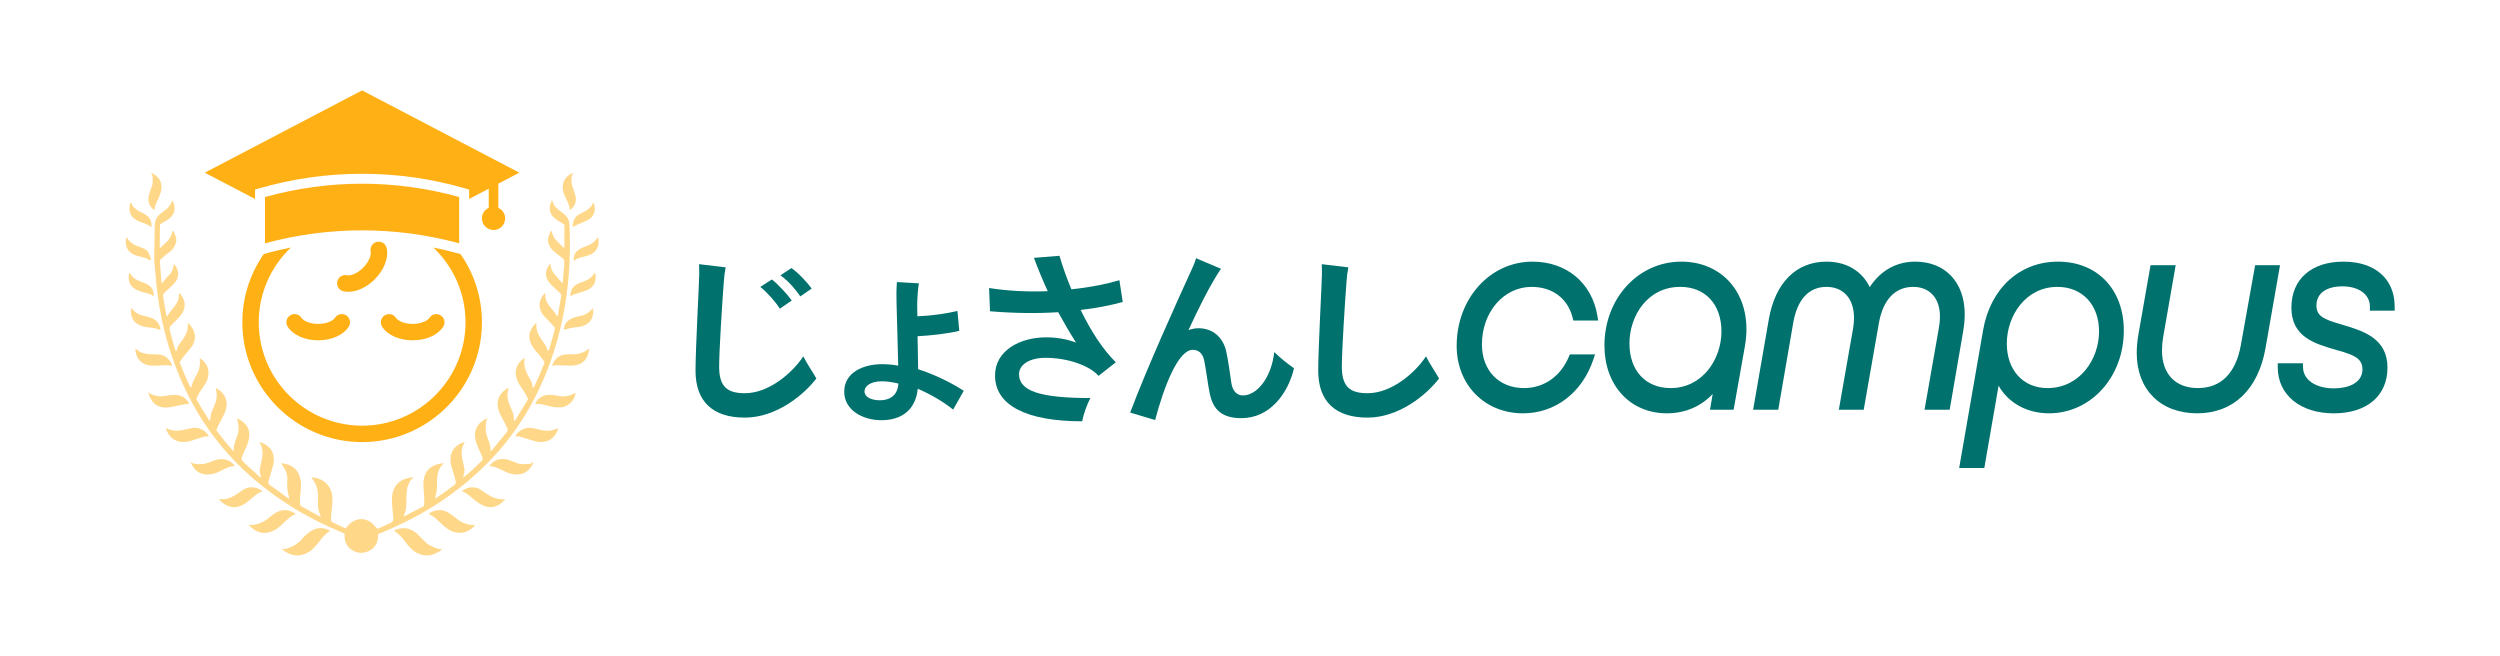 <?xml version="1.0" encoding="UTF-8"?><svg id="b" xmlns="http://www.w3.org/2000/svg" viewBox="0 0 324.112 85.039"><defs><style>.d{fill:none;}.e{opacity:.5;}.f{fill:#ffb014;}.g{fill:#00716d;}</style></defs><g id="c"><rect class="d" width="324.112" height="85.039"/><g class="e"><path class="f" d="M19.787,23.001c-.006-.231-.073-.289-.15-.472-.038-.095-.012-.119.079-.073.922.463,1.325,1.162,1.208,2.099-.032.253-.138.594-.318,1.022-.306.725-.52.998-.569,1.574-.003.038-.037.066-.075.063-.014-.001-.027-.007-.038-.015-.411-.344-.64-.76-.686-1.247-.024-.252.039-.6.188-1.046.017-.051.133-.391.348-1.018.018-.057.023-.352.014-.886Z"/><path class="f" d="M74.192,22.659c-.176.304-.095,1.075-.061,1.224.127.548.538,1.346.532,1.951-.007.547-.242 1-.706,1.358-.033.025-.08.02-.105-.011-.012-.015-.018-.035-.015-.054.011-.1.003-.202-.024-.306-.247-.961-.816-1.542-.86-2.414-.043-.876.369-1.531,1.237-1.963.099-.049.125-.023.077.077-.017.036-.042.082-.075.138Z"/><path class="f" d="M63.595,58.306c.001.187.061.208.18.063l1.912-2.329c.128-.157.155-.374.069-.557-.227-.482-.464-.944-.712-1.384-.294-.522-.465-.995-.512-1.419-.115-1.02.332-1.815,1.34-2.384.066-.037.087-.019.063.053-.217.666-.19,1.334.083,2.006.163.403.331.806.502,1.208.049.115.074.261.075.439.001.178.014.329.04.455.026.142.078.151.156.026l1.609-2.637c.049-.079.053-.16.012-.243-.199-.406-.442-.812-.729-1.22-.326-.463-.55-.868-.674-1.216-.376-1.062-.078-1.964.893-2.704.078-.059.111-.041.099.055-.136,1.184.263,1.864.864,2.9.081.14.15.409.158.538.025.382.121.401.287.055.453-.946.875-1.931,1.265-2.953.021-.056.015-.119-.016-.172-.219-.357-.48-.698-.783-1.024-1.129-1.21-1.742-2.505-.348-3.912.096-.098.137-.078.123.059-.061.572.095,1.144.467,1.716.074.112.319.478.735,1.097.108.161.171.298.19.411.062.376.15.378.265.006.242-.778.481-1.633.716-2.566.026-.106-.001-.219-.073-.3-.29-.328-.695-.758-1.214-1.289-.509-.521-.729-1.129-.662-1.827.04-.406.247-.807.623-1.204.066-.07.098-.057.095.04-.02.643.193,1.21.638,1.702.327.361.602.724.824,1.087.091.149.151.138.18-.034l.409-2.4c.029-.175-.031-.354-.162-.476-.104-.098-.385-.358-.842-.783-.384-.357-.633-.652-.749-.886-.344-.689-.26-1.357.251-2.004.084-.107.133-.093.146.042.049.518.25.962.605,1.332.347.362.614.669.803.919.1.136.157.119.172-.049.009-.127.073-.919.192-2.378.026-.319-.036-.54-.188-.662-.337-.271-.696-.55-1.075-.836-.361-.271-.623-.642-.785-1.113-.107-.307-.102-.612.014-.915.095-.246.156-.403.184-.47.13-.304.226-.294.287.032.14.759.917,1.342,1.463,1.896.025.026.067.026.093-0.0.012-.013.02-.029.02-.047v-2.843c-0-.065-.035-.124-.091-.156-.438-.248-.755-.441-.953-.581-.858-.606-1.075-1.392-.65-2.356.071-.161.128-.156.17.014.346,1.38,2.095,1.346,2.176,2.953.178,3.512.002,6.939-.528,10.281-.343,2.156-.851,4.269-1.524,6.34-1.903,5.85-4.896,10.764-8.98,14.741-2.923,2.847-6.166,5.17-9.728,6.97-1.199.606-2.52,1.208-3.963,1.805-.065.026-.096.074-.093.144.029.809-.258,1.436-.86,1.88-.868.64-2.068.559-2.845-.19-.463-.447-.67-1.033-.623-1.757.004-.063-.022-.109-.079-.138-.196-.1-.369-.181-.518-.241-3.628-1.496-6.938-3.422-9.929-5.778-4.432-3.491-7.825-7.744-10.18-12.76-2.147-4.572-3.413-9.481-3.797-14.729-.012-.15-.054-.552-.127-1.204-.045-.405-.063-.81-.055-1.216.012-.513.034-1.798.067-3.855.014-.807.19-1.247.816-1.714.65-.482,1.164-.838,1.417-1.589.029-.087.063-.089.103-.006.465.991.256,1.792-.629,2.402-.204.141-.515.331-.931.569-.062.036-.094.088-.095.158l-.04,2.748c-.003.207.065.235.204.085.062-.067.277-.272.644-.615.407-.38.658-.786.751-1.22.07-.324.171-.326.304-.004.001.003.061.167.18.492.111.3.103.63-.02.923-.204.485-.42.807-.648.967-.448.315-.866.655-1.253,1.02-.09.087-.137.209-.128.334l.192,2.597c.015.195.08.214.196.057.274-.369.601-.739.98-1.111.149-.146.296-.528.441-1.147.018-.082.053-.089.103-.022.482.656.584,1.295.304,1.917-.111.244-.368.555-.773.935-.394.37-.691.649-.892.836-.115.108-.168.266-.142.423l.391,2.331c.055.331.146.343.273.038.021-.051.084-.143.19-.275.714-.892,1.247-1.443,1.198-2.317-.012-.211.049-.234.182-.069.639.795.737,1.595.295,2.402-.123.224-.356.512-.702.864-.461.469-.723.734-.785.795-.172.168-.24.416-.178.648.269,1.009.494,1.811.674,2.406.115.376.208.37.279-.016.028-.144.17-.453.275-.587.613-.779,1.2-1.591,1.105-2.584-.017-.177.036-.2.158-.071.847.904,1,1.843.459,2.817-.078.141-.362.496-.852,1.064-.294.341-.548.685-.763,1.03-.036.055-.042.114-.018.176.424,1.118.855,2.121,1.293,3.011.101.207.176.198.223-.028.148-.69.611-1.354.826-1.821.229-.498.303-1.071.221-1.718-.008-.066.016-.08.071-.043.974.658,1.284,1.568.931,2.73-.092.303-.43.859-1.012,1.666-.079.108-.208.372-.387.791-.026.062-.023.123.01.182.528.93,1.054,1.794,1.575,2.59.119.181.181.163.186-.053.009-.432.112-.864.308-1.295.268-.581.423-.986.467-1.216.098-.51.072-1.013-.075-1.508-.018-.065.001-.08.059-.045,1.149.662,1.572,1.583,1.267,2.766-.212.824-.903,1.761-1.212,2.611-.024.067-.014.13.028.188.611.818,1.284,1.643,2.016,2.475.153.174.217.146.194-.085-.055-.526.249-1.202.544-2.072.132-.386.098-1.009-.103-1.868-.016-.067.007-.086.069-.055,1.179.58,1.663,1.456,1.451,2.627-.146.807-.623,1.607-.913,2.35-.076.195-.028.417.121.563.688.675,1.395,1.321,2.121,1.939.24.204.3.16.18-.132-.121-.295-.14-.64-.055-1.034.253-1.188.553-2.149-.04-3.155-.063-.108-.036-.14.081-.097,1.235.456,1.811,1.278,1.728,2.467-.018.262-.122.702-.31,1.319-.178.58-.308,1.022-.389,1.326-.041.155.018.318.148.411l2.309,1.666c.213.154.279.106.198-.144-.195-.588-.263-1.245-.204-1.973.065-.781-.192-1.537-.771-2.267-.046-.058-.032-.083.042-.075,1.388.146,2.202.855,2.443,2.125.07.372.081.777.034,1.216-.061.56-.096.966-.107,1.218-.016.318-.007.597.026.838.011.078.051.136.121.174l2.344,1.285c.192.105.241.06.146-.136-.183-.381-.287-.807-.312-1.277-.001-.018.002-.412.01-1.182.009-.904-.266-1.688-.824-2.352-.05-.059-.036-.086.042-.081,1.033.082,1.79.518,2.271,1.309.761,1.251.18,2.817.202,4.157.003.181.085.309.247.385l1.566.741c.061.029.133.01.17-.045.822-1.22,2.287-1.552,3.43-.518.156.142.33.409.534.581.057.047.119.056.186.026l1.589-.725c.247-.113.393-.374.36-.644-.117-.958-.181-1.705-.19-2.24-.033-1.811.854-2.822,2.661-3.034.101-.012.123.024.065.109-.025.037-.062.064-.111.081-.035.012-.065.034-.087.063-.407.564-.617,1.21-.631,1.939-.017.89-.028,1.395-.034,1.516-.016.423-.12.83-.312,1.22-.066.132-.033.164.099.097l2.398-1.232c.069-.036.107-.092.117-.17.05-.461.045-1.002-.016-1.623-.071-.721-.085-1.247-.042-1.577.179-1.332,1.003-2.08,2.471-2.244.099-.011.114.02.045.093-.765.812-.783,1.649-.773,2.866.006.542-.091.921-.212,1.405-.045.177.008.213.158.109.793-.548,1.541-1.083,2.244-1.605.171-.128.25-.253.237-.376-.081-.727-.463-1.635-.565-2.082-.134-.575-.163-1.033-.087-1.374.194-.872.764-1.46,1.71-1.761.107-.033.13-.003.071.091-.314.507-.424,1.094-.332,1.759.038.277.132.718.281,1.322.119.48.045.812-.097,1.263-.047.149-.011.173.109.073.85-.709,1.61-1.41,2.279-2.103.113-.118.149-.291.091-.443-.291-.769-.803-1.615-.929-2.431-.186-1.186.308-2.055,1.483-2.605.104-.049.127-.023.069.077l-.069.123c-.033.057-.055.118-.067.184-.144.816-.041,1.643.308,2.483.165.395.25.791.255,1.186Z"/><path class="f" d="M17.251,26.76c.328.343.622.571.882.686.407.181.722.359.945.536.405.32.592.778.561,1.374-.004.087-.04.102-.107.045-.658-.546-1.629-.559-2.25-1.158-.485-.467-.619-1.092-.401-1.876.026-.095.072-.105.138-.032.061.067.105.152.132.253.018.065.052.124.099.172Z"/><path class="f" d="M76.75,26.585c.021-.09.059-.169.115-.237.065-.08.111-.071.138.028.235.818.082,1.462-.459,1.931-.181.157-.503.327-.969.51-.535.212-.874.367-1.016.465-.289.198-.389.121-.302-.229.046-.186.091-.345.134-.478.105-.326.334-.597.637-.755.759-.399,1.095-.514,1.631-1.064.046-.047.076-.104.091-.17Z"/><path class="f" d="M16.623,31.099c.376.365.65.581.822.646.405.154.792.306,1.162.455.33.133.592.394.725.724.094.233.154.393.18.478.108.358.016.438-.275.237-.469-.32-1.532-.397-2.034-.704-.725-.441-1.017-1.104-.876-1.989.028-.178.093-.194.196-.049.015.021.029.057.043.107.011.037.029.069.055.095Z"/><path class="f" d="M74.734,33.58l-.233.182c-.075.059-.115.041-.119-.055-.049-1.192.874-1.524,1.856-1.89.482-.181.863-.478,1.141-.893.105-.158.171-.142.198.047.124.888-.165,1.537-.866,1.945-.569.33-1.449.401-1.953.65-.009.004-.017.009-.024.014Z"/><path class="f" d="M19.42,38.119c-1.431-.368-2.993-.66-2.706-2.592.022-.153.076-.165.16-.036.334.5.767.795,1.372,1.016.921.336,1.641.593,1.698,1.767.003.071-.03.095-.097.071-.144-.053-.237-.178-.427-.227Z"/><path class="f" d="M74.38,38.178c-.113.054-.219.114-.316.18-.07.047-.105.029-.107-.055-.008-.474.146-.87.463-1.186.496-.496,1.291-.53,1.89-.933.275-.187.511-.418.706-.692.101-.144.163-.128.186.047.142,1.153-.354,1.896-1.489,2.228-.816.239-1.26.376-1.332.411Z"/><path class="f" d="M20.774,42.782c-.43-.178-.929-.288-1.498-.33-.366-.03-.755-.13-.961-.206-1.012-.377-1.45-1.127-1.315-2.252.008-.069.033-.076.075-.022.374.472.789.768,1.245.89.457.123.794.21,1.01.261.846.202,1.398.753,1.479,1.633.001.014-.009.027-.024.028-.004 0-.008-0-.012-.002Z"/><path class="f" d="M73.107,42.77c-.013.004-.019-.001-.018-.014.125-1.378,1.2-1.605,2.382-1.856.44-.092.884-.386,1.33-.882.057-.063.088-.053.095.032.107,1.245-.413,1.949-1.514,2.267-.098.029-.441.081-1.03.156-.389.049-.804.148-1.245.297Z"/><path class="f" d="M72.223,47.351c-.237-.008-.334.014-.522.075-.092.03-.123-.001-.091-.093.228-.679.665-1.113,1.311-1.303.557-.164,1.36-.053,1.882-.127.557-.08,1.051-.303,1.481-.668.072-.062.103-.045.093.049-.162,1.406-.957,2.115-2.386,2.125-.033,0-.622-.02-1.767-.059Z"/><path class="f" d="M22.28,47.42c-.874-.19-2.202.125-3.08-.073-.959-.217-1.508-.86-1.647-1.927-.026-.2.036-.233.186-.097.718.644,1.647.611,2.536.613.979.002,1.698.484,2.04,1.445.006.015-.001.032-.017.039-.006.002-.013.003-.019.001Z"/><path class="f" d="M19.785,51.182c.561.198,1.119.261,1.787.13,1.2-.235,2.222-.231,2.928.955.036.059.018.089-.051.089-.265,0-.953.125-2.064.376-1.608.362-2.644-.191-3.107-1.661-.071-.224-.018-.248.16-.071.062.061.178.121.348.182Z"/><path class="f" d="M69.45,52.366c-.025.001-.046-.019-.047-.044-0-.007.001-.013.004-.019.216-.494.608-.837,1.174-1.028.403-.136,1.025-.116,1.864.059.687.142,1.39.016,2.109-.38.055-.03.077-.014.065.047-.184.888-.709,1.476-1.574,1.763-.156.051-.532.063-1.129.036-.103-.004-.469-.087-1.099-.249-.555-.141-1.011-.203-1.368-.186Z"/><path class="f" d="M26.512,56.604c-.499.136-.985.287-1.457.455-1.522.544-2.951.219-3.54-1.467-.008-.024.005-.05.028-.058.011-.004.024-.003.035.002.969.465,1.9.3,2.92.038.357-.092.671-.124.941-.095.693.076,1.226.407,1.597.99.038.061.023.098-.045.113-.016.004-.098.007-.247.01-.132.001-.209.005-.231.012Z"/><path class="f" d="M66.874,56.42c.364-.515.854-.827,1.471-.935.271-.049.604-.024.996.073.49.121.812.196.967.225.693.128,1.366.045,2.018-.249.02-.009.043-.001.052.018.004.009.005.02.001.029-.426,1.206-1.232,1.779-2.42,1.72-.283-.015-.693-.109-1.228-.283-.414-.136-.818-.261-1.214-.376-.221-.063-.405-.086-.552-.067-.148.017-.179-.035-.093-.156Z"/><path class="f" d="M25.152,60.113c.735.111,1.328.077,1.779-.101.651-.256,1.062-.4,1.234-.433.933-.182,1.68.072,2.24.763.054.066.038.098-.047.097-.575-.01-1.129.3-1.947.708-.83.415-1.971.555-2.746.026-.339-.231-.637-.6-.895-1.107-.04-.079-.016-.109.069-.091.047.011.094.032.14.065.053.038.111.063.174.073Z"/><path class="f" d="M68.902,60.053c.041-.037.089-.066.144-.087.107-.041.134-.011.083.091-.6,1.202-1.533,1.664-2.801,1.386-.899-.198-1.975-1.02-2.764-.998-.1.003-.119-.036-.057-.115.522-.663,1.22-.925,2.095-.787.248.04.774.223,1.579.55.231.092.752.101,1.566.028.058-.005.112-.029.154-.067Z"/><path class="f" d="M65.16,64.732c.101,0,.171-.006.21-.018.141-.047.152-.008.034.119-.982,1.053-2.062,1.203-3.24.451-.37-.237-.767-.542-1.19-.913-.345-.304-.686-.525-1.022-.66-.032-.012-.048-.047-.036-.079.005-.012.013-.023.024-.03.685-.461,1.393-.55,2.123-.265.094.037.432.26,1.016.668.685.478,1.379.721,2.082.727Z"/><path class="f" d="M33.565,63.89c-.207.112-.658.464-1.352,1.056-1.294,1.103-2.529,1.079-3.704-.073-.152-.15-.122-.209.089-.176.781.121,1.619-.273,2.257-.745.461-.343.832-.563,1.111-.66.651-.225,1.291-.13,1.919.287.15.099.136.165-.042.2-.072.013-.165.051-.279.113Z"/><path class="f" d="M32.828,68.057c.734-.112,1.362-.382,1.884-.81.41-.339.719-.573.927-.704.888-.561,1.77-.548,2.645.042.027.018.035.055.018.082-.008.012-.02.021-.033.025-.911.283-1.688,1.494-2.653,2.026-1.179.648-2.279.457-3.297-.573-.074-.075-.059-.108.045-.099.156.016.279.042.465.012Z"/><path class="f" d="M55.64,66.553c.963-.605,1.904-.562,2.823.128.532.401.841.633.927.698.629.472,1.343.704,2.143.696.074,0,.085.026.034.079-.611.611-1.237.919-1.878.921-1.182.006-1.821-.555-2.736-1.441-.457-.443-.893-.77-1.309-.98-.028-.014-.04-.048-.026-.077.005-.01.013-.018.022-.024Z"/><path class="f" d="M37.021,71.173c.884-.268,1.556-.661,2.016-1.18,1.018-1.152,2.171-2.032,3.73-1.208.02.012.026.037.014.057-.004.006-.008.011-.014.014-.361.206-.691.495-.988.868-.599.751-1.178,1.558-1.917,1.945-1.089.568-2.161.434-3.216-.401-.1-.08-.083-.116.051-.107l.259.018c.023.003.046.001.065-.006Z"/><path class="f" d="M56.919,71.175l.283-.012c.036-.001.066.028.067.064 0.0.021-.009.04-.025.053-1.074.829-2.148.957-3.222.384-1.206-.644-1.682-2.054-2.819-2.767-.107-.067-.102-.126.014-.176.846-.365,1.641-.325,2.386.121.607.364,1.216,1.182,1.74,1.605.302.245.799.484,1.49.718.029.009.058.013.087.012Z"/></g><path class="f" d="M64.609,26.946v-3.136l2.722-1.424-20.39-10.667-20.39,10.667,6.514,3.408v-1.219l.465-.135c8.774-2.549,18.049-2.549,26.823,0l.465.135v1.219l2.544-1.331v2.483c-.519.238-.881.758-.881,1.366,0,.831.674,1.505,1.505,1.505s1.505-.674,1.505-1.505c0-.608-.362-1.128-.881-1.366Z"/><path class="f" d="M44.895,40.89c-.493-.318-1.152-.178-1.471.316-.253.391-1.079.786-2.169.786-1.09,0-1.916-.396-2.169-.787-.319-.493-.978-.633-1.471-.315-.493.319-.634.978-.315,1.471.702,1.085,2.217,1.759,3.955,1.759,1.738,0,3.254-.674,3.955-1.759.319-.493.178-1.151-.316-1.47Z"/><path class="f" d="M53.502,44.12c1.738,0,3.254-.674,3.955-1.759.319-.493.178-1.151-.316-1.47-.493-.318-1.152-.178-1.471.316-.253.391-1.079.786-2.169.786-1.09,0-1.916-.396-2.169-.787-.319-.493-.978-.633-1.471-.315-.493.319-.634.978-.315,1.471.702,1.085,2.217,1.759,3.955,1.759Z"/><path class="f" d="M50.134,32.171c-.123-.574-.691-.942-1.263-.816-.574.123-.94.689-.817,1.263.098.455-.206,1.319-.977,2.089-.77.77-1.634,1.078-2.09.978-.577-.127-1.14.243-1.263.817-.123.574.243,1.14.817,1.263.202.043.411.064.625.064,1.125,0,2.383-.585,3.415-1.617,1.229-1.228,1.824-2.777,1.553-4.041Z"/><path class="f" d="M59.528,25.546c-8.246-2.304-16.928-2.304-25.174,0v5.998c4.127-1.12,8.357-1.681,12.587-1.681s8.46.56,12.587,1.681v-5.998Z"/><path class="f" d="M56.185,32.094c2.562,2.443,4.168,5.879,4.168,9.689,0,7.391-6.013,13.404-13.404,13.404s-13.404-6.013-13.404-13.404c0-3.813,1.608-7.251,4.173-9.694-1.18.237-2.355.513-3.52.843-1.75,2.513-2.78,5.564-2.78,8.851,0,8.564,6.967,15.531,15.531,15.531s15.531-6.968,15.531-15.531c0-3.285-1.028-6.334-2.776-8.846-1.165-.33-2.339-.606-3.519-.844Z"/><path class="g" d="M96.565,50.978c-2.149,0-3.331-.724-3.331-3.428,0-2.197.41-8.472.604-11.007.048-.724.12-1.303.242-1.882l-3.452-.41c.024.386.024.989.024,1.351,0,.772-.482,9.656-.482,12.456,0,4.031,2.269,6.083,6.396,6.083,4.056,0,7.628-2.921,9.269-5.069-.314-.604-1.208-1.883-1.69-2.873-1.4,2.124-4.441,4.78-7.579,4.78Z"/><path class="g" d="M101.103,40.019l1.545-1.062c-.507-.724-1.762-2.1-2.583-2.728l-1.497.966c.941.749,2.004,1.979,2.534,2.824Z"/><path class="g" d="M103.758,38.425l1.473-1.014c-.531-.748-1.762-2.076-2.631-2.655l-1.425.941c1.086.748,2.077,1.979,2.583,2.728Z"/><path class="g" d="M118.959,43.591c1.787-.097,3.935-.337,5.407-.699l-.241-2.583c-1.351.337-3.331.627-5.19.699-.024-.676-.024-1.255-.024-1.642,0-.482.096-2.076.217-2.631l-2.849-.169c-.072.869-.072,2.1-.047,2.776.047,2.172.169,5.431.217,8.062-.676-.12-1.4-.192-2.077-.192-2.438,0-4.924,1.061-4.924,3.572,0,2.317,2.293,3.693,4.828,3.693,2.679,0,4.441-1.401,4.707-4.08,1.665.725,3.258,1.642,4.586,2.704l1.376-2.438c-1.57-1.014-3.622-2.052-5.914-2.801l-.073-4.273ZM114.083,51.894c-1.159,0-2.004-.434-2.004-1.158,0-.676.796-1.303,2.244-1.303.677,0,1.401.12,2.149.289-.097,1.715-1.328,2.172-2.389,2.172Z"/><path class="g" d="M145.126,36.325c-1.497.459-3.693.917-6.228,1.183-.627-1.52-1.159-3.017-1.545-4.345l-3.307.265c.531,1.448,1.134,2.896,1.786,4.321-2.438.097-5.045,0-7.603-.41l.12,3.017c3.21.266,6.179.29,8.835.121.772,1.4,1.545,2.728,2.317,3.934-1.231-.459-2.535-.676-3.887-.676-3.307,0-6.614,1.665-6.614,4.948,0,3.862,4.055,5.938,11.296,5.938.145-.82.627-2.196,1.062-3.017-6.542,0-9.246-.917-9.246-3.09,0-1.231,1.351-2.124,3.428-2.124,2.896,0,5.721,1.013,6.879,2.341l2.245-1.762c-1.738-1.69-3.283-4.152-4.563-6.783,2.077-.242,3.911-.604,5.455-1.038l-.434-2.824Z"/><path class="g" d="M161.151,51.267c-.749,0-1.353-.507-1.521-1.665-.12-.869-.434-3.138-.676-4.128-.41-1.69-1.665-2.921-3.597-2.921-.434,0-.869.097-1.28.242,1.304-2.824,2.511-5.166,3.259-6.421.362-.604.748-1.255.965-1.52l-3.235-1.376c-.072.289-.217.699-.531,1.376-1.907,4.151-5.914,13.035-8.013,18.634l3.234.966c1.159-4.369,2.993-9.101,4.876-9.101.676,0,1.255.362,1.473,1.328.217.966.506,3.283.724,4.297.362,1.714,1.183,3.235,4.103,3.235,3.718,0,6.059-3.211,6.832-6.47-.627-.41-1.955-1.473-2.559-2.1-.41,3.5-2.341,5.624-4.055,5.624Z"/><path class="g" d="M177.294,50.978c-2.149,0-3.331-.724-3.331-3.428,0-2.197.41-8.472.604-11.007.048-.724.12-1.303.242-1.882l-3.452-.41c.024.386.024.989.024,1.351,0,.772-.482,9.656-.482,12.456,0,4.031,2.269,6.083,6.396,6.083,4.056,0,7.628-2.921,9.269-5.069-.314-.604-1.208-1.883-1.69-2.873-1.4,2.124-4.441,4.78-7.579,4.78Z"/><path class="g" d="M198.556,37.192c2.696,0,4.684,1.484,5.319,3.97l.101.397h3.219l-.101-.612c-.701-4.268-4.003-7.026-8.41-7.026-5.515,0-9.834,4.79-9.834,10.906,0,5.075,3.621,8.758,8.61,8.758,4.158,0,7.644-2.66,9.098-6.943l.236-.696h-3.275l-.135.323c-1.064,2.532-3.23,4.044-5.795,4.044-3.268,0-5.464-2.277-5.464-5.665,0-4.181,2.824-7.455,6.43-7.455Z"/><path class="g" d="M217.97,33.92c-5.587,0-9.963,4.774-9.963,10.87,0,5.178,3.329,8.794,8.095,8.794,2.348,0,4.395-.876,5.938-2.505l-.346,2.04h3.061l1.462-8.236c.133-.743.201-1.485.201-2.205,0-5.157-3.474-8.758-8.449-8.758ZM223.176,42.964c0,3.612-2.465,7.348-6.591,7.348-3.241,0-5.335-2.266-5.335-5.773,0-3.561,2.31-7.347,6.591-7.347,3.241,0,5.335,2.266,5.335,5.772Z"/><path class="g" d="M254.716,40.746c0-4.146-2.52-6.825-6.421-6.825-2.444,0-4.502,1.162-5.894,3.299-1.006-2.087-3.029-3.299-5.604-3.299-3.918,0-6.642,2.715-7.475,7.451l-2.039,11.747h3.259l1.942-11.28c.536-3.04,2.027-4.647,4.313-4.647,2.199,0,3.564,1.54,3.564,4.019,0,.261-.025.845-.121,1.377l-1.847,10.532h3.227l1.976-11.279c.534-2.997,2.111-4.648,4.441-4.648,2.139,0,3.467,1.471,3.467,3.84,0,.612-.096,1.236-.153,1.556l-1.847,10.532h3.26l1.75-10.173c.134-.78.201-1.52.201-2.201Z"/><path class="g" d="M266.797,33.92c-4.959,0-8.766,3.487-9.698,8.883l-3.102,17.867h3.259l1.851-10.669c1.258,2.224,3.657,3.582,6.53,3.582,5.442,0,9.705-4.712,9.705-10.727,0-5.345-3.434-8.937-8.546-8.937ZM266.732,37.192c3.23,0,5.399,2.32,5.399,5.772,0,3.612-2.501,7.348-6.688,7.348-3.152,0-5.27-2.32-5.27-5.773,0-3.611,2.453-7.347,6.559-7.347Z"/><path class="g" d="M292.367,34.385l-1.849,10.348c-.657,3.65-2.582,5.579-5.569,5.579-2.917,0-4.658-1.824-4.658-4.878,0-.537.06-1.216.153-1.732l1.621-9.317h-3.258l-1.558,8.884c-.159.927-.233,1.718-.233,2.488,0,4.755,3.076,7.827,7.837,7.827,4.683,0,7.913-3.08,8.86-8.453l1.88-10.746h-3.226Z"/><path class="g" d="M310.456,40.271v-.527c0-3.592-2.547-5.824-6.646-5.824-4.159,0-6.743,2.286-6.743,5.967,0,3.787,3.014,4.664,5.693,5.445l.4.115c1.94.554,3.118.994,3.118,2.422,0,1.828-1.907,2.48-3.692,2.48-2.373,0-3.986-1.101-4.014-2.74l-.009-.517h-3.266v.527c0,3.569,2.917,5.967,7.258,5.967,4.298,0,6.968-2.273,6.968-5.931,0-3.803-3.173-4.752-5.717-5.514l-.543-.164c-1.885-.563-2.951-.951-2.951-2.375,0-1.552,1.26-2.479,3.37-2.479,2.132,0,3.564,1.054,3.564,2.623v.527h3.211Z"/></g></svg>
